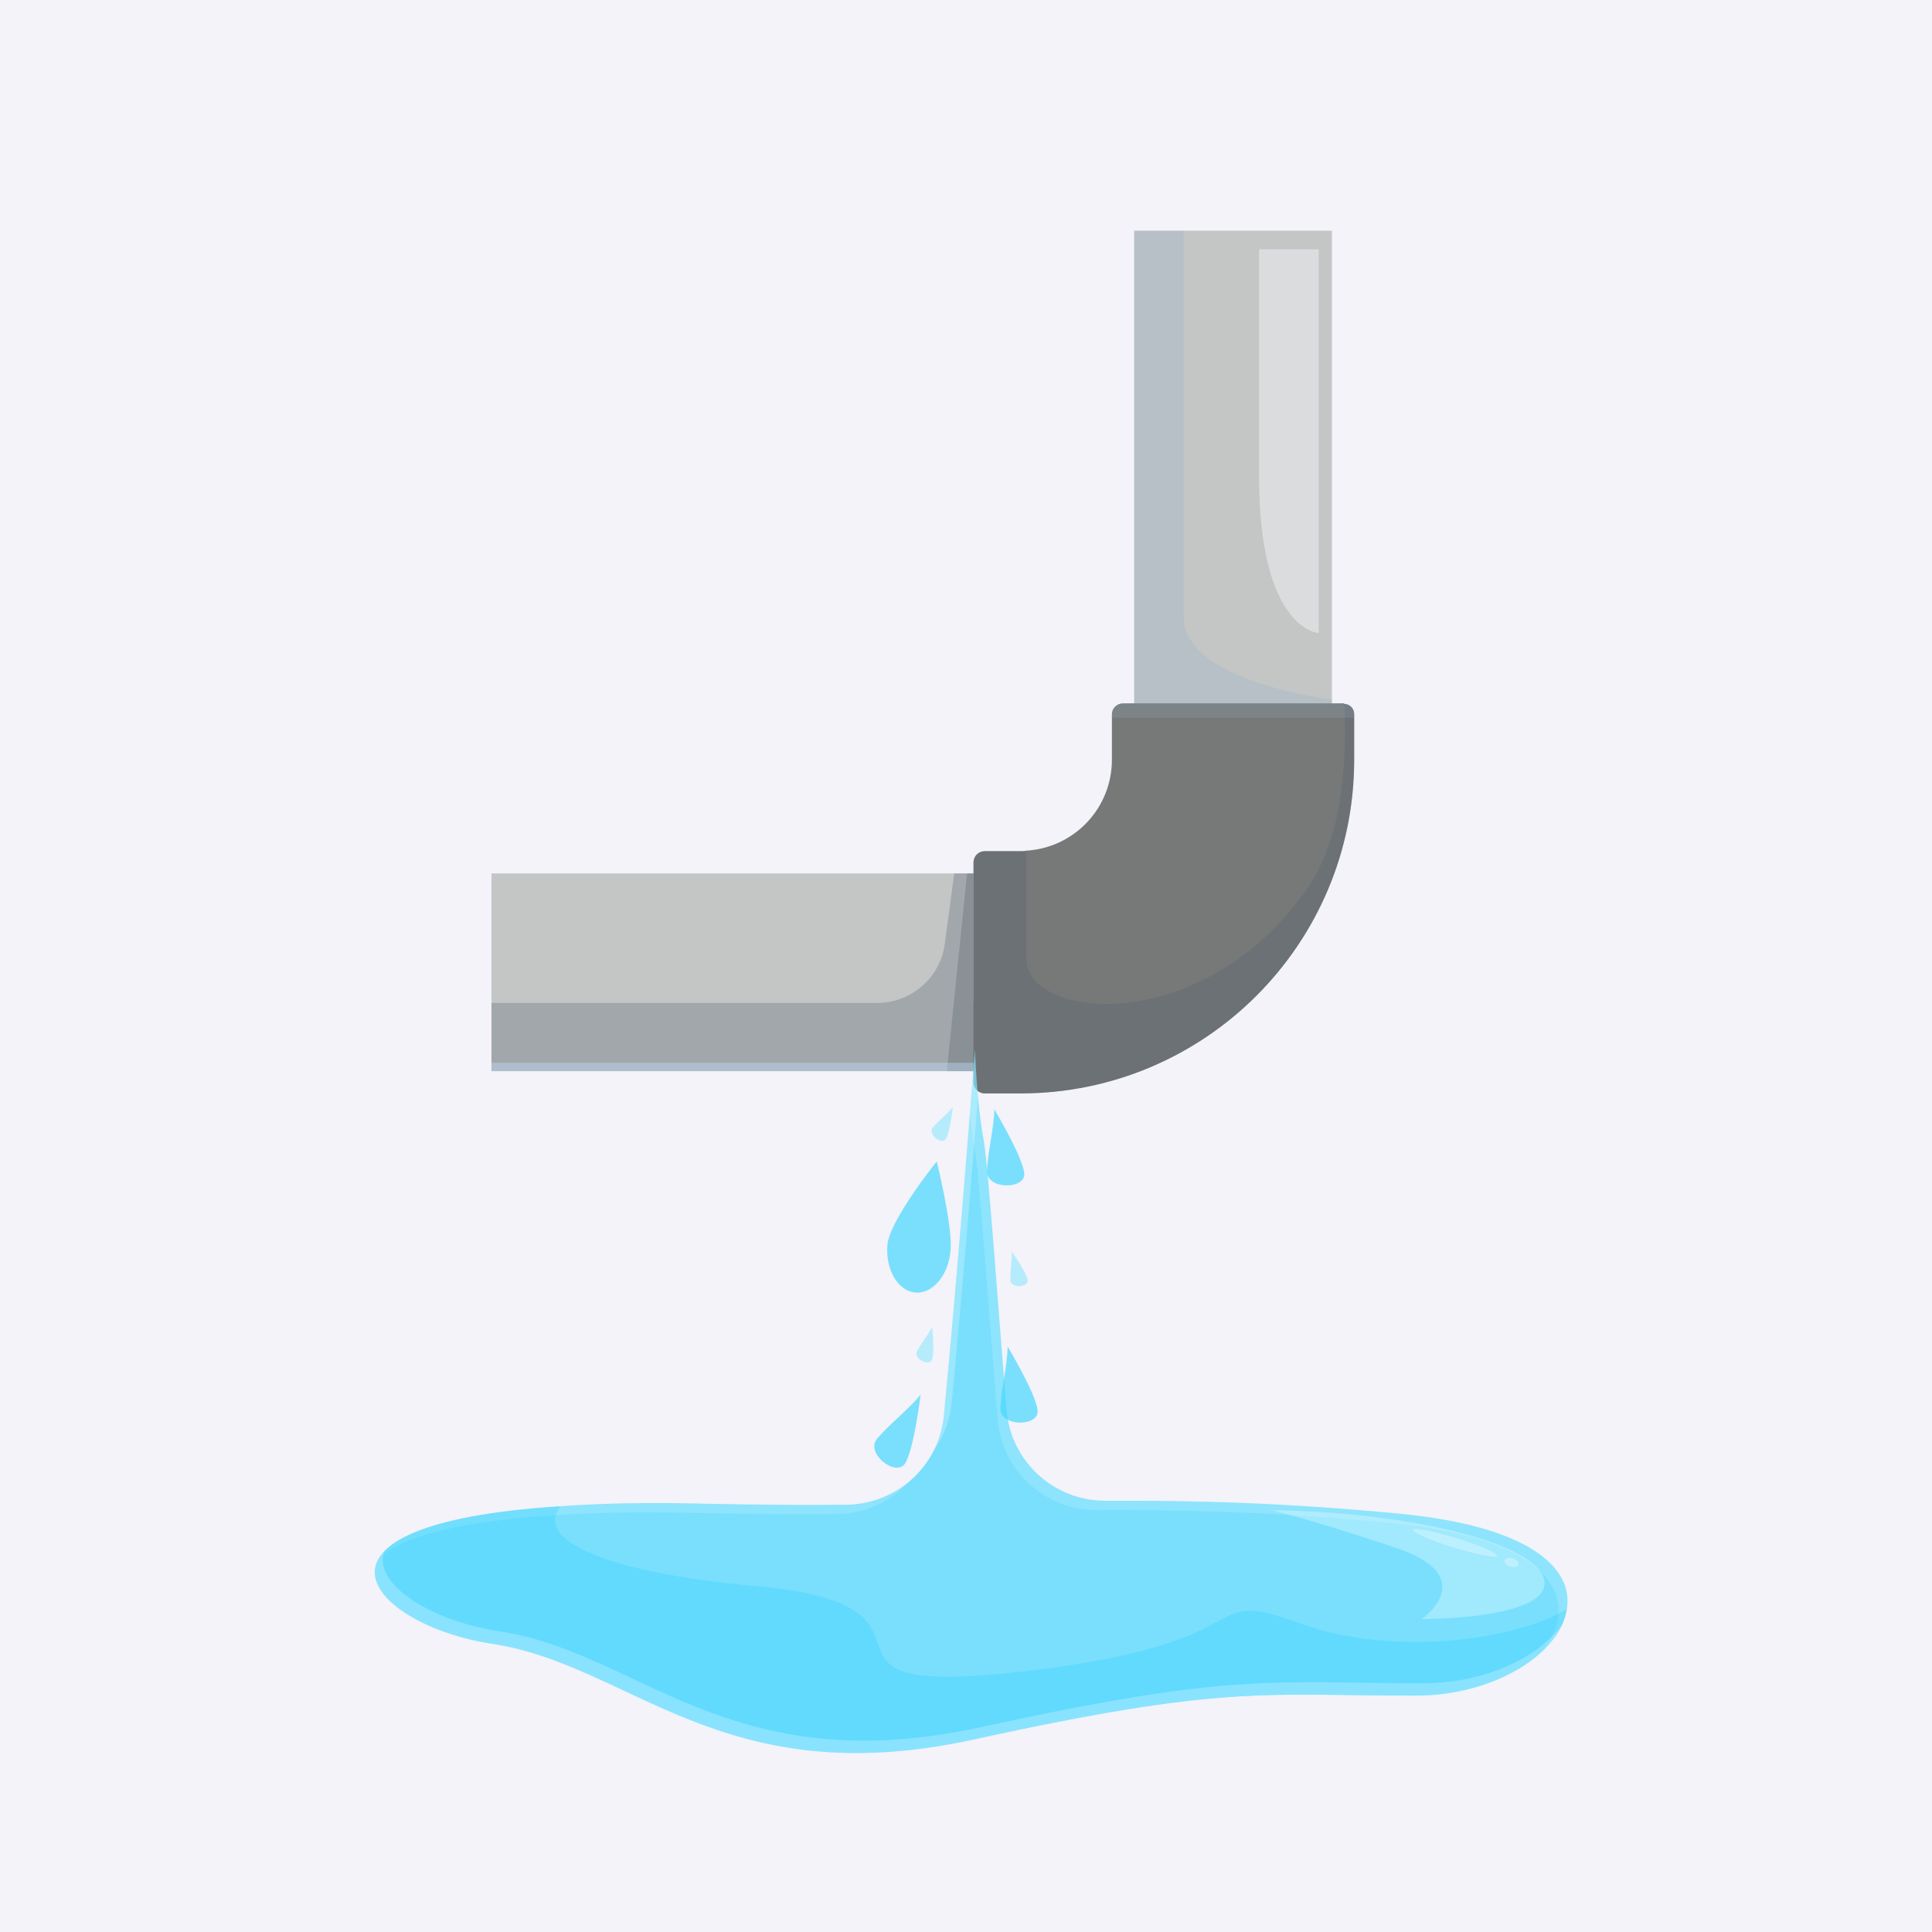<svg width="67" height="67" viewBox="0 0 67 67" fill="none" xmlns="http://www.w3.org/2000/svg">
<rect width="67" height="67" fill="#F3F3F9"/>
<path d="M46.191 8V26.74C46.191 29.98 44.717 32.878 42.385 34.781C40.585 36.255 38.287 37.147 35.784 37.147H17.044V30.289H35.784C37.584 30.289 39.059 28.952 39.299 27.22C39.316 27.066 39.333 26.911 39.333 26.74V8H46.191Z" fill="#C3C6C5"/>
<path opacity="0.3" d="M46.191 24.271V26.088C45.145 26.877 43.139 27.58 39.298 27.22C39.316 27.066 39.333 26.911 39.333 26.74V8H41.047V21.39C41.047 23.225 44.391 23.997 46.191 24.271Z" fill="#99B2C9"/>
<path opacity="0.3" d="M42.385 34.781C40.825 36.05 38.904 36.89 36.795 37.096C36.47 37.13 36.127 37.147 35.784 37.147H17.044V34.781H30.417C31.6 34.781 32.612 33.907 32.766 32.724L33.092 30.289H33.761V34.781H42.385Z" fill="#525F6B"/>
<path opacity="0.3" d="M36.916 34.781C36.881 35.57 36.83 36.359 36.795 37.096C36.47 37.13 36.127 37.147 35.784 37.147H32.835L33.538 30.289H33.761V34.781H36.916Z" fill="#525F6B"/>
<path d="M46.962 24.768V26.346C46.962 32.741 41.784 37.919 35.389 37.919H34.154C33.931 37.919 33.76 37.747 33.76 37.525V29.912C33.76 29.689 33.931 29.518 34.154 29.518H35.389C35.457 29.518 35.526 29.518 35.594 29.5C37.257 29.398 38.56 28.026 38.56 26.346V24.768C38.56 24.562 38.732 24.391 38.955 24.391H46.567C46.584 24.391 46.602 24.391 46.619 24.408C46.825 24.425 46.962 24.58 46.962 24.768Z" fill="#767978"/>
<path opacity="0.3" d="M46.962 24.768V26.345C46.962 32.74 41.784 37.919 35.389 37.919H34.155C33.932 37.919 33.76 37.747 33.76 37.524V29.912C33.76 29.689 33.932 29.517 34.155 29.517H35.389C35.458 29.517 35.526 29.517 35.595 29.5V33.255C35.595 35.364 41.733 36.015 45.351 30.786C46.431 29.226 46.739 26.894 46.619 24.408C46.825 24.425 46.962 24.579 46.962 24.768Z" fill="#525F6B"/>
<path opacity="0.4" d="M33.761 36.856H17.044V37.147H33.761V36.856Z" fill="#C2E2FF"/>
<path opacity="0.2" d="M46.962 24.768V24.888H38.561V24.768C38.561 24.562 38.733 24.391 38.956 24.391H46.568C46.585 24.391 46.602 24.391 46.619 24.408C46.825 24.425 46.962 24.58 46.962 24.768Z" fill="#99B2C9"/>
<path opacity="0.5" d="M43.662 8.644C43.662 8.644 43.662 11.144 43.662 16.502C43.662 21.86 45.733 21.955 45.733 21.955V8.644H43.662Z" fill="#F3F3F9"/>
<path opacity="0.5" d="M34.483 38.471C34.47 39.122 34.259 39.922 34.228 40.595C34.197 41.267 35.57 41.259 35.521 40.692C35.472 40.124 34.483 38.471 34.483 38.471Z" fill="#00CCFF"/>
<path opacity="0.5" d="M34.945 46.697C34.933 47.348 34.722 48.148 34.691 48.821C34.659 49.493 36.033 49.486 35.984 48.918C35.935 48.351 34.945 46.697 34.945 46.697Z" fill="#00CCFF"/>
<path opacity="0.5" d="M31.926 48.365C31.517 48.871 30.859 49.374 30.422 49.886C29.985 50.398 31.075 51.234 31.384 50.756C31.694 50.278 31.926 48.365 31.926 48.365Z" fill="#00CCFF"/>
<path opacity="0.5" d="M32.326 46.017C32.193 46.287 31.947 46.579 31.802 46.854C31.657 47.129 32.232 47.395 32.323 47.149C32.414 46.902 32.326 46.017 32.326 46.017Z" fill="#7AE4FF"/>
<path opacity="0.5" d="M35.086 43.398C35.101 43.699 35.03 44.074 35.037 44.385C35.045 44.695 35.676 44.647 35.636 44.388C35.595 44.128 35.086 43.398 35.086 43.398Z" fill="#7AE4FF"/>
<path opacity="0.5" d="M33.046 38.393C32.858 38.627 32.555 38.86 32.355 39.097C32.154 39.335 32.658 39.719 32.8 39.497C32.942 39.276 33.046 38.393 33.046 38.393Z" fill="#7AE4FF"/>
<path opacity="0.5" d="M32.966 43.35C32.899 44.211 32.355 44.87 31.749 44.824C31.144 44.776 30.707 44.041 30.774 43.181C30.84 42.32 32.486 40.277 32.486 40.277C32.486 40.277 33.033 42.49 32.966 43.35Z" fill="#00CCFF"/>
<path opacity="0.5" d="M54.335 55.801C54.112 57.344 51.832 58.802 49.088 58.802C43.842 58.802 42.505 58.407 33.743 60.328C24.999 62.231 21.896 57.721 17.044 57.001C12.826 56.35 9.688 52.852 19.444 52.235C20.85 52.132 22.53 52.098 24.519 52.149C26.25 52.184 27.845 52.2 29.337 52.184C31.103 52.166 32.56 50.846 32.732 49.097C33.194 44.382 33.812 36.393 33.812 36.393C33.812 36.393 33.863 38.227 34.12 39.582C34.275 40.508 34.618 45.428 34.909 48.926C35.063 50.692 36.555 52.046 38.321 52.046C41.39 52.029 44.579 52.115 48.505 52.492C53.032 52.921 54.575 54.378 54.335 55.801Z" fill="#00CCFF"/>
<g opacity="0.3">
<path opacity="0.5" d="M48.506 52.493C44.579 52.115 41.39 52.03 38.321 52.047C36.555 52.047 35.064 50.692 34.909 48.926C34.618 45.429 34.275 40.508 34.121 39.582C33.863 38.227 33.812 36.393 33.812 36.393C33.812 36.393 33.743 37.287 33.635 38.639C33.679 39.064 33.735 39.504 33.811 39.905C33.966 40.831 34.309 45.751 34.6 49.249C34.754 51.015 36.246 52.37 38.012 52.37C41.081 52.352 44.27 52.438 48.196 52.815C52.723 53.244 54.266 54.701 54.026 56.124C53.972 56.498 53.793 56.865 53.52 57.209C53.962 56.776 54.264 56.297 54.335 55.802C54.575 54.379 53.032 52.921 48.506 52.493Z" fill="#FCFEFF"/>
<path opacity="0.5" d="M19.134 52.558C20.54 52.455 22.221 52.421 24.209 52.472C25.941 52.507 27.535 52.524 29.027 52.507C30.053 52.497 30.965 52.039 31.59 51.321C30.989 51.852 30.201 52.175 29.337 52.184C27.845 52.201 26.25 52.184 24.519 52.149C22.53 52.098 20.849 52.132 19.444 52.235C15.573 52.48 13.754 53.18 13.205 53.974C13.999 53.319 15.801 52.769 19.134 52.558Z" fill="#FCFEFF"/>
</g>
<path opacity="0.2" d="M54.335 55.802C54.112 57.345 51.832 58.802 49.088 58.802C43.842 58.802 42.505 58.408 33.743 60.328C24.999 62.231 21.896 57.722 17.044 57.002C12.826 56.35 9.688 52.852 19.444 52.235C18.467 53.435 21.158 54.55 26.131 54.996C33.915 55.664 26.817 58.956 35.526 57.962C44.236 56.95 41.407 54.961 45.128 56.316C48.077 57.396 52.363 56.985 54.335 55.802Z" fill="#00CCFF"/>
<path opacity="0.3" d="M44.07 52.371C49.193 52.438 53.51 53.608 53.564 54.886C53.617 56.163 49.301 56.15 49.301 56.15C49.301 56.15 51.412 54.684 48.4 53.675C45.388 52.667 44.07 52.371 44.07 52.371Z" fill="white"/>
<path opacity="0.3" d="M51.92 53.957C51.892 54.045 51.218 53.915 50.412 53.666C49.607 53.416 48.977 53.142 49.004 53.053C49.032 52.965 49.707 53.095 50.512 53.344C51.317 53.594 51.947 53.868 51.92 53.957Z" fill="white"/>
<path opacity="0.3" d="M52.665 54.26C52.641 54.338 52.512 54.368 52.377 54.327C52.242 54.286 52.152 54.19 52.176 54.112C52.199 54.033 52.328 54.003 52.463 54.044C52.598 54.085 52.688 54.182 52.665 54.26Z" fill="white"/>
<g opacity="0.5">
<path opacity="0.5" d="M49.358 58.372C44.111 58.372 42.774 57.977 34.012 59.898C25.268 61.801 22.165 57.292 17.313 56.571C14.957 56.208 12.944 54.956 13.32 53.814C12.166 55.052 14.387 56.591 17.044 57.002C21.896 57.722 24.999 62.231 33.743 60.328C42.505 58.408 43.842 58.802 49.089 58.802C51.501 58.802 53.553 57.674 54.165 56.353C53.347 57.478 51.502 58.372 49.358 58.372Z" fill="white"/>
<path opacity="0.5" d="M33.001 48.667C33.316 45.458 33.702 40.737 33.916 38.046C33.834 37.148 33.812 36.393 33.812 36.393C33.812 36.393 33.195 44.383 32.732 49.098C32.689 49.532 32.567 49.938 32.381 50.306C32.715 49.836 32.94 49.281 33.001 48.667Z" fill="white"/>
</g>
</svg>
